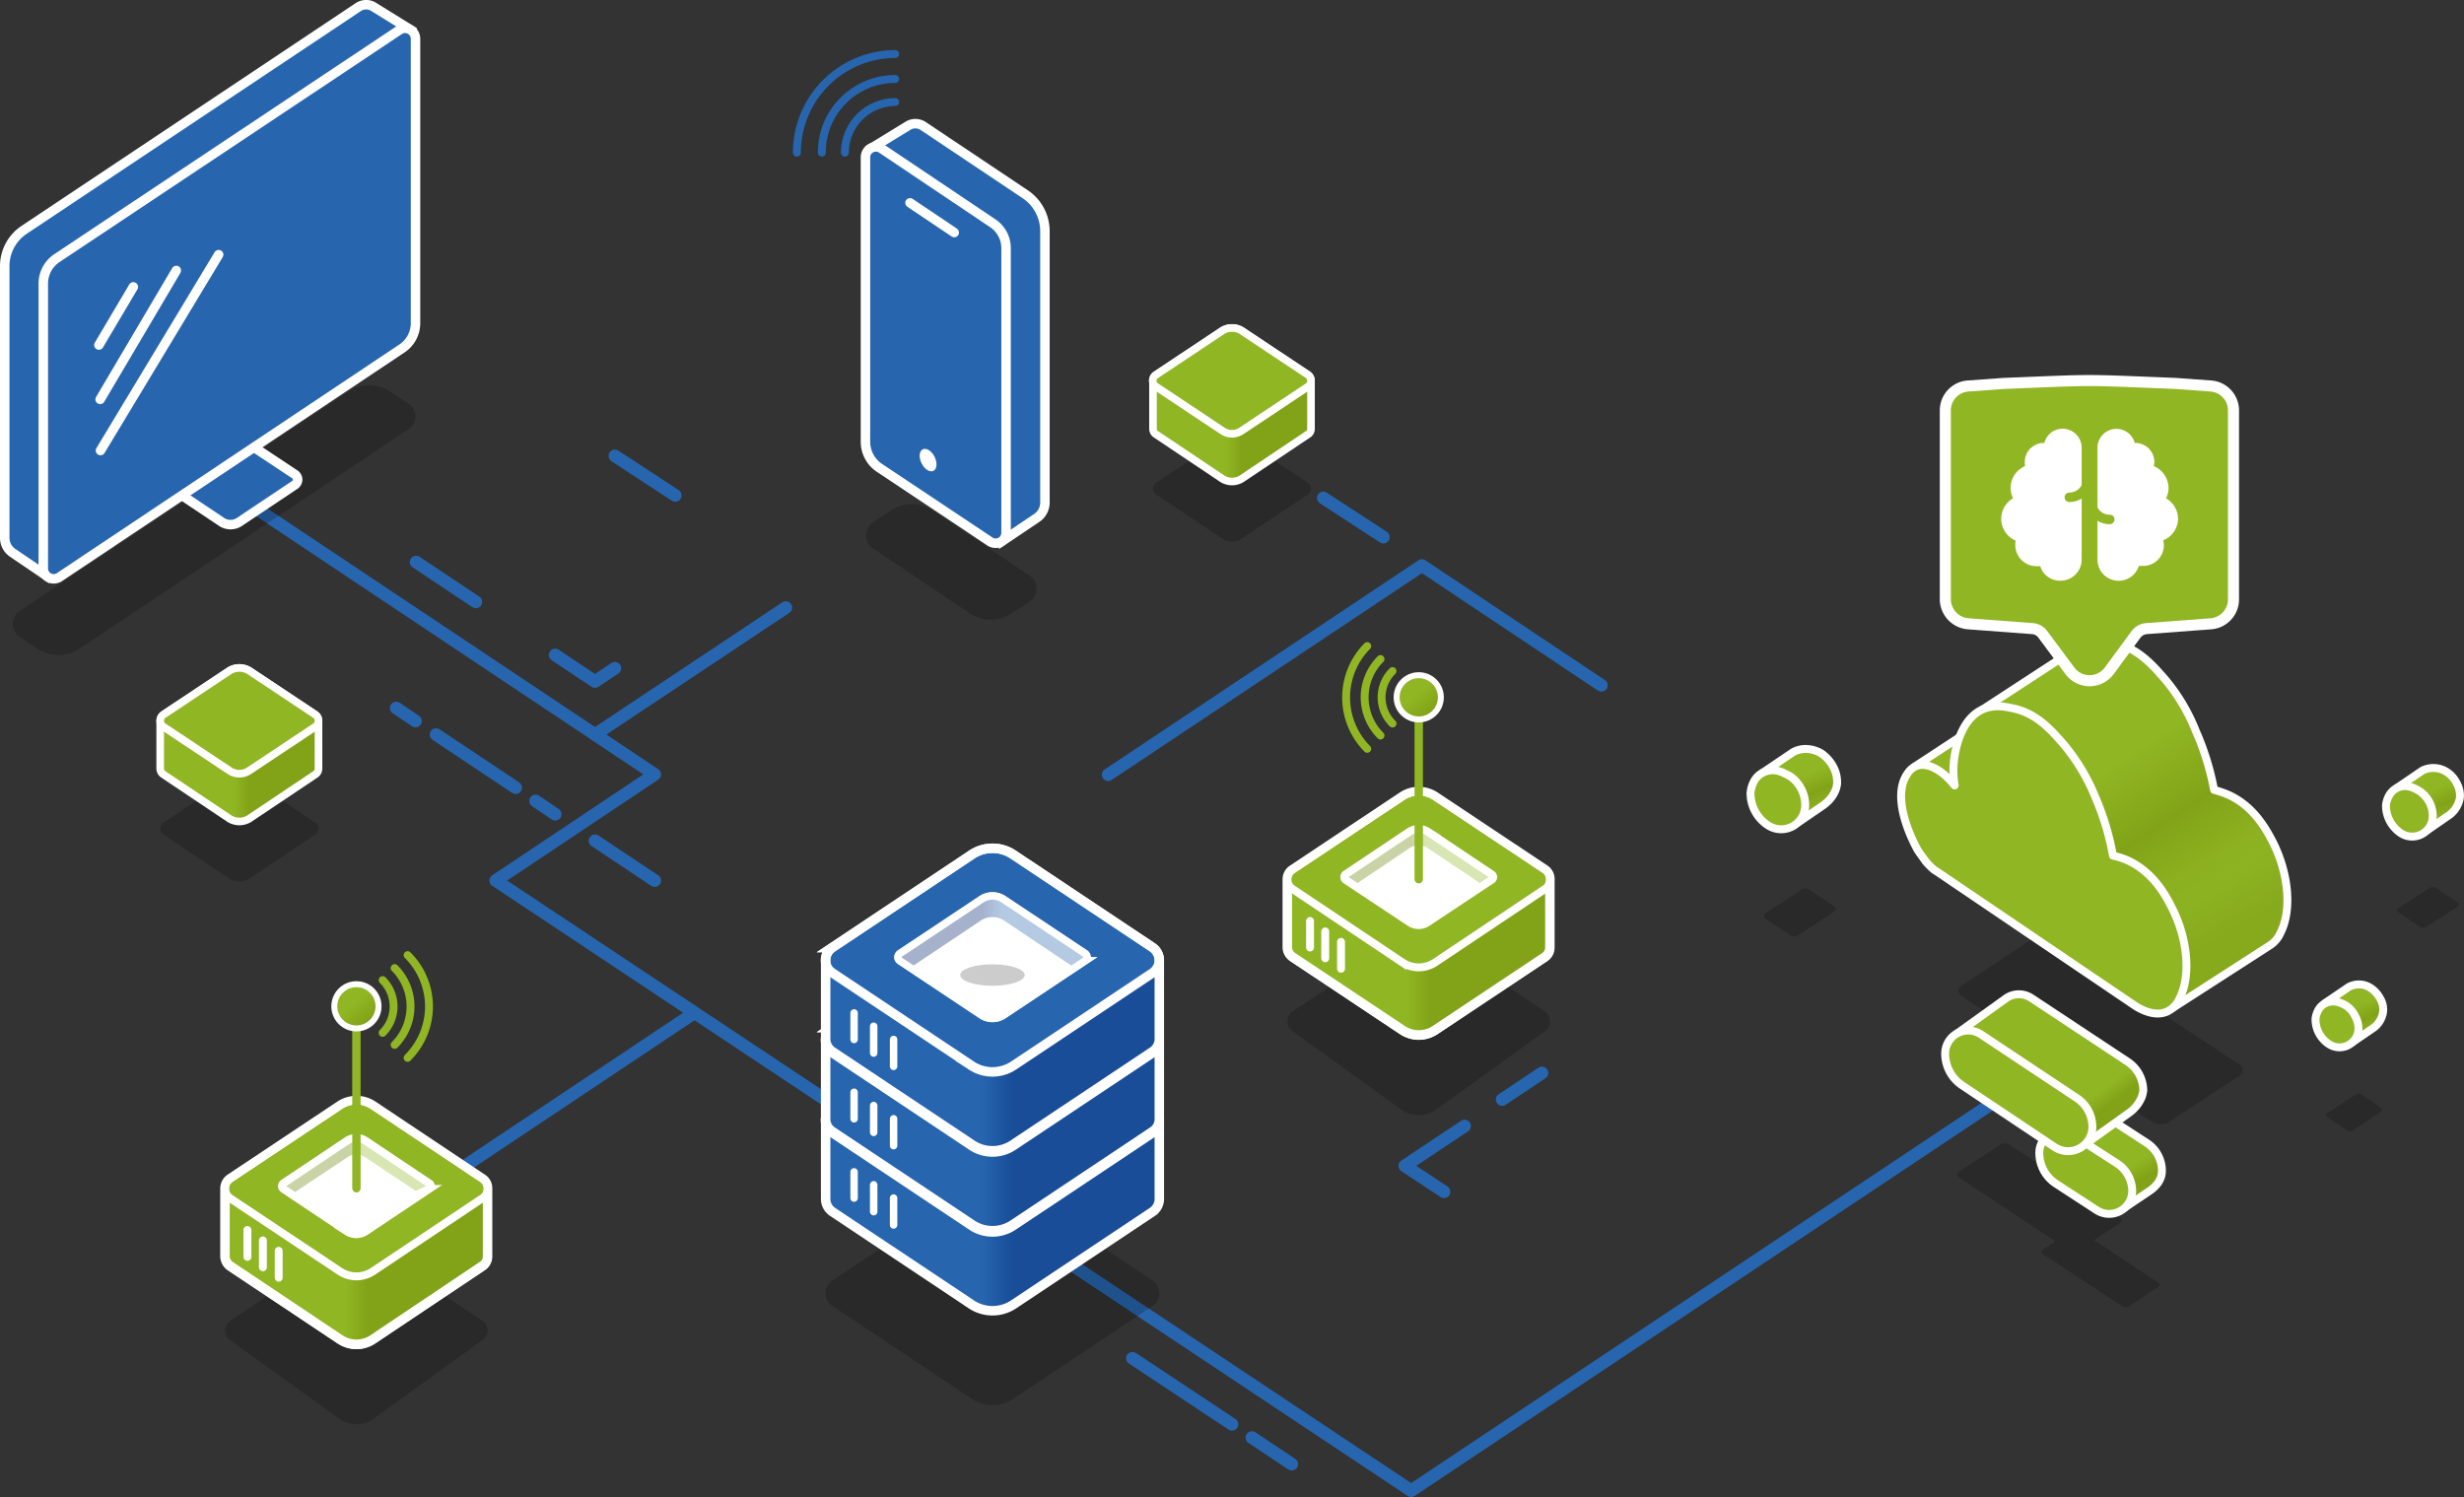 <svg xmlns="http://www.w3.org/2000/svg" xmlns:xlink="http://www.w3.org/1999/xlink" width="779.8" height="473.8" viewBox="0 0 779.8 473.8"><rect x="0" y="0" width="779.8" height="473.8" fill="#333333" stroke="none"/><defs><style>.cls-1{opacity:0.2;}.cls-2{fill:#90b624;}.cls-12,.cls-13,.cls-15,.cls-21,.cls-23,.cls-26,.cls-29,.cls-3,.cls-30,.cls-31,.cls-35,.cls-37,.cls-38,.cls-40,.cls-41,.cls-42,.cls-43,.cls-5,.cls-9{opacity:0.35;}.cls-3{fill:url(#Nepojmenovaný_přechod_48);}.cls-10,.cls-16,.cls-18,.cls-20,.cls-24,.cls-25,.cls-27,.cls-32,.cls-34,.cls-39,.cls-4,.cls-45,.cls-6{fill:none;}.cls-10,.cls-11,.cls-14,.cls-16,.cls-17,.cls-18,.cls-19,.cls-20,.cls-22,.cls-24,.cls-27,.cls-28,.cls-34,.cls-36,.cls-39,.cls-4,.cls-44,.cls-7,.cls-8{stroke:#fff;}.cls-10,.cls-11,.cls-14,.cls-16,.cls-17,.cls-19,.cls-20,.cls-22,.cls-25,.cls-27,.cls-28,.cls-32,.cls-34,.cls-4,.cls-44,.cls-7,.cls-8{stroke-miterlimit:10;}.cls-4{stroke-width:2.41px;}.cls-5{fill:url(#Nepojmenovaný_přechod_48-2);}.cls-32,.cls-6{stroke:#2766af;}.cls-17,.cls-18,.cls-24,.cls-25,.cls-32,.cls-34,.cls-36,.cls-39,.cls-45,.cls-6{stroke-linecap:round;}.cls-18,.cls-24,.cls-36,.cls-39,.cls-45,.cls-6{stroke-linejoin:round;}.cls-6{stroke-width:4px;}.cls-7{fill:#2766af;}.cls-14,.cls-16,.cls-17,.cls-7{stroke-width:2.36px;}.cls-8{fill:url(#Nepojmenovaný_přechod_12);}.cls-9{fill:url(#Nepojmenovaný_přechod_212);}.cls-10,.cls-18,.cls-34,.cls-45{stroke-width:3px;}.cls-11{fill:url(#Nepojmenovaný_přechod_12-2);}.cls-12{fill:url(#Nepojmenovaný_přechod_212-2);}.cls-13{fill:url(#Nepojmenovaný_přechod_212-3);}.cls-14,.cls-22,.cls-33,.cls-44{fill:#fff;}.cls-15{fill:url(#Nepojmenovaný_přechod_212-4);}.cls-17{fill:#29abe2;}.cls-19,.cls-28{stroke-width:0.79px;}.cls-19{fill:url(#Nepojmenovaný_přechod_12-3);}.cls-20,.cls-24,.cls-25,.cls-32{stroke-width:2.5px;}.cls-21{fill:url(#Nepojmenovaný_přechod_48-3);}.cls-22{stroke-width:1.85px;}.cls-23{fill:url(#Nepojmenovaný_přechod_48-4);}.cls-25,.cls-45{stroke:#90b624;}.cls-26{fill:url(#Nepojmenovaný_přechod_48-5);}.cls-27{stroke-width:1.89px;}.cls-28{fill:url(#Nepojmenovaný_přechod_12-4);}.cls-29{fill:url(#Nepojmenovaný_přechod_48-6);}.cls-30{fill:url(#Nepojmenovaný_přechod_48-7);}.cls-31{fill:url(#Nepojmenovaný_přechod_48-8);}.cls-35{fill:url(#Nepojmenovaný_přechod_51);}.cls-36{fill:#2baae2;}.cls-36,.cls-39{stroke-width:1.08px;}.cls-37{fill:url(#Nepojmenovaný_přechod_48-9);}.cls-38{fill:url(#Nepojmenovaný_přechod_29);}.cls-40{fill:url(#Nepojmenovaný_přechod_48-10);}.cls-41{fill:url(#Nepojmenovaný_přechod_29-2);}.cls-42{fill:url(#Nepojmenovaný_přechod_29-3);}.cls-43{fill:url(#Nepojmenovaný_přechod_29-4);}.cls-44{stroke-width:7px;}</style><linearGradient id="Nepojmenovaný_přechod_48" x1="388.15" y1="128.09" x2="393.03" y2="128.09" gradientUnits="userSpaceOnUse"><stop offset="0" stop-color="#90b624"/><stop offset="0.99" stop-color="#668000"/></linearGradient><linearGradient id="Nepojmenovaný_přechod_48-2" x1="74.02" y1="235.7" x2="78.9" y2="235.7" xlink:href="#Nepojmenovaný_přechod_48"/><linearGradient id="Nepojmenovaný_přechod_12" x1="261.25" y1="354.54" x2="366.93" y2="354.54" gradientUnits="userSpaceOnUse"><stop offset="0" stop-color="#1e9cd7"/><stop offset="0.54" stop-color="#0075be"/><stop offset="0.87" stop-color="#2766af"/><stop offset="0.91" stop-color="#1e63a9"/><stop offset="0.98" stop-color="#045c9a"/><stop offset="0.99" stop-color="#005b97"/></linearGradient><linearGradient id="Nepojmenovaný_přechod_212" x1="310.43" y1="367.01" x2="320.74" y2="367.01" gradientUnits="userSpaceOnUse"><stop offset="0" stop-color="#2766af"/><stop offset="0.99" stop-color="#00206d"/></linearGradient><linearGradient id="Nepojmenovaný_přechod_12-2" x1="261.25" y1="329.22" x2="366.93" y2="329.22" xlink:href="#Nepojmenovaný_přechod_12"/><linearGradient id="Nepojmenovaný_přechod_212-2" x1="310.43" y1="341.68" x2="320.74" y2="341.68" xlink:href="#Nepojmenovaný_přechod_212"/><linearGradient id="Nepojmenovaný_přechod_212-3" x1="310.43" y1="316.36" x2="320.74" y2="316.36" xlink:href="#Nepojmenovaný_přechod_212"/><linearGradient id="Nepojmenovaný_přechod_212-4" x1="317.19" y1="295.64" x2="310.72" y2="295.64" xlink:href="#Nepojmenovaný_přechod_212"/><linearGradient id="Nepojmenovaný_přechod_12-3" x1="71.22" y1="396.99" x2="154.32" y2="396.99" xlink:href="#Nepojmenovaný_přechod_12"/><linearGradient id="Nepojmenovaný_přechod_48-3" x1="109.36" y1="386.87" x2="116.54" y2="386.87" xlink:href="#Nepojmenovaný_přechod_48"/><linearGradient id="Nepojmenovaný_přechod_48-4" x1="115.21" y1="369.65" x2="110.12" y2="369.65" xlink:href="#Nepojmenovaný_přechod_48"/><linearGradient id="Nepojmenovaný_přechod_48-5" x1="112.09" y1="317.7" x2="116.46" y2="323.12" xlink:href="#Nepojmenovaný_přechod_48"/><linearGradient id="Nepojmenovaný_přechod_12-4" x1="407.44" y1="299.16" x2="490.54" y2="299.16" xlink:href="#Nepojmenovaný_přechod_12"/><linearGradient id="Nepojmenovaný_přechod_48-6" x1="445.58" y1="289.05" x2="452.76" y2="289.05" xlink:href="#Nepojmenovaný_přechod_48"/><linearGradient id="Nepojmenovaný_přechod_48-7" x1="451.43" y1="271.82" x2="446.34" y2="271.82" xlink:href="#Nepojmenovaný_přechod_48"/><linearGradient id="Nepojmenovaný_přechod_48-8" x1="448.31" y1="219.87" x2="452.69" y2="225.29" xlink:href="#Nepojmenovaný_přechod_48"/><linearGradient id="Nepojmenovaný_přechod_51" x1="671.32" y1="370.76" x2="674.19" y2="375.39" xlink:href="#Nepojmenovaný_přechod_48"/><linearGradient id="Nepojmenovaný_přechod_48-9" x1="679.58" y1="283.18" x2="691.74" y2="303.58" xlink:href="#Nepojmenovaný_přechod_48"/><linearGradient id="Nepojmenovaný_přechod_29" x1="685.31" y1="289.71" x2="658.72" y2="249.1" gradientUnits="userSpaceOnUse"><stop offset="0" stop-color="#90b624"/><stop offset="0.51" stop-color="#668000"/><stop offset="1" stop-color="#90b624"/></linearGradient><linearGradient id="Nepojmenovaný_přechod_48-10" x1="659.84" y1="349.07" x2="662.83" y2="353.08" xlink:href="#Nepojmenovaný_přechod_48"/><linearGradient id="Nepojmenovaný_přechod_29-2" x1="749.08" y1="327.79" x2="745.29" y2="318.52" xlink:href="#Nepojmenovaný_přechod_29"/><linearGradient id="Nepojmenovaný_přechod_29-3" x1="772.87" y1="260.68" x2="768.74" y2="250.57" xlink:href="#Nepojmenovaný_přechod_29"/><linearGradient id="Nepojmenovaný_přechod_29-4" x1="574.79" y1="257.7" x2="569.95" y2="245.85" xlink:href="#Nepojmenovaný_přechod_29"/></defs><g id="Vrstva_2" data-name="Vrstva 2"><g id="Vrstva_1-2" data-name="Vrstva 1"><path class="cls-1" d="M365.9,156.5l20.9,13.9a5.4,5.4,0,0,0,6.2,0l20.9-13.9a2.2,2.2,0,0,0,0-3.7l-20.9-14a5.8,5.8,0,0,0-6.2,0l-20.9,14A2.2,2.2,0,0,0,365.9,156.5Z"/><path class="cls-2" d="M413.9,118.6,393,104.7a5.8,5.8,0,0,0-6.2,0l-20.9,13.9a2.3,2.3,0,0,0-1,1.9v15.2a2,2,0,0,0,1,1.8l20.9,14a5.8,5.8,0,0,0,6.2,0l20.9-14a2,2,0,0,0,1-1.8V120.5A2.3,2.3,0,0,0,413.9,118.6Z"/><path class="cls-3" d="M413.9,118.6,393,104.7a5.8,5.8,0,0,0-6.2,0l-20.9,13.9a2.3,2.3,0,0,0-1,1.9v15.2a2,2,0,0,0,1,1.8l20.9,14a5.8,5.8,0,0,0,6.2,0l20.9-14a2,2,0,0,0,1-1.8V120.5A2.3,2.3,0,0,0,413.9,118.6Z"/><path class="cls-4" d="M413.9,118.6,393,104.7a5.8,5.8,0,0,0-6.2,0l-20.9,13.9a2.3,2.3,0,0,0-1,1.9v15.2a2,2,0,0,0,1,1.8l20.9,14a5.8,5.8,0,0,0,6.2,0l20.9-14a2,2,0,0,0,1-1.8V120.5A2.3,2.3,0,0,0,413.9,118.6Z"/><path class="cls-2" d="M365.9,122.4l20.9,13.9a5.4,5.4,0,0,0,6.2,0l20.9-13.9a2.3,2.3,0,0,0,0-3.8L393,104.7a5.8,5.8,0,0,0-6.2,0l-20.9,13.9A2.2,2.2,0,0,0,365.9,122.4Z"/><path class="cls-4" d="M365.9,122.4l20.9,13.9a5.4,5.4,0,0,0,6.2,0l20.9-13.9a2.3,2.3,0,0,0,0-3.8L393,104.7a5.8,5.8,0,0,0-6.2,0l-20.9,13.9A2.2,2.2,0,0,0,365.9,122.4Z"/><path class="cls-1" d="M51.7,264.1l20.9,14a6,6,0,0,0,6.3,0l20.9-14a2.2,2.2,0,0,0,0-3.7l-20.9-14a6,6,0,0,0-6.3,0l-20.9,14A2.2,2.2,0,0,0,51.7,264.1Z"/><path class="cls-2" d="M99.8,226.2,78.9,212.3a6,6,0,0,0-6.3,0L51.7,226.2a2.6,2.6,0,0,0-1,1.9v15.2a2.2,2.2,0,0,0,1,1.8l20.9,14a6,6,0,0,0,6.3,0l20.9-14a2.2,2.2,0,0,0,1-1.8V228.1A2.6,2.6,0,0,0,99.8,226.2Z"/><path class="cls-5" d="M99.8,226.2,78.9,212.3a6,6,0,0,0-6.3,0L51.7,226.2a2.6,2.6,0,0,0-1,1.9v15.2a2.2,2.2,0,0,0,1,1.8l20.9,14a6,6,0,0,0,6.3,0l20.9-14a2.2,2.2,0,0,0,1-1.8V228.1A2.6,2.6,0,0,0,99.8,226.2Z"/><path class="cls-4" d="M99.8,226.2,78.9,212.3a6,6,0,0,0-6.3,0L51.7,226.2a2.6,2.6,0,0,0-1,1.9v15.2a2.2,2.2,0,0,0,1,1.8l20.9,14a6,6,0,0,0,6.3,0l20.9-14a2.2,2.2,0,0,0,1-1.8V228.1A2.6,2.6,0,0,0,99.8,226.2Z"/><path class="cls-2" d="M51.7,230l20.9,13.9a5.6,5.6,0,0,0,6.3,0L99.8,230a2.3,2.3,0,0,0,0-3.8L78.9,212.3a6,6,0,0,0-6.3,0L51.7,226.2A2.3,2.3,0,0,0,51.7,230Z"/><path class="cls-4" d="M51.7,230l20.9,13.9a5.6,5.6,0,0,0,6.3,0L99.8,230a2.3,2.3,0,0,0,0-3.8L78.9,212.3a6,6,0,0,0-6.3,0L51.7,226.2A2.3,2.3,0,0,0,51.7,230Z"/><polyline class="cls-6" points="334.8 397.4 446.6 471.8 639.2 343.4"/><polyline class="cls-6" points="506.8 216.9 450 179 350.7 245.2"/><path class="cls-1" d="M263.4,413.3l44.1,29.4a11.8,11.8,0,0,0,13.2,0l44.1-29.4a4.9,4.9,0,0,0,0-8l-44.1-29.4a12.1,12.1,0,0,0-13.2,0l-44.1,29.4A4.8,4.8,0,0,0,263.4,413.3Z"/><polyline class="cls-6" points="270.3 354.1 156.9 278.7 207.2 245.1 81.3 161.1"/><path class="cls-7" d="M364.8,350.6l-44.1-29.4a11.8,11.8,0,0,0-13.2,0l-44.1,29.4a4.6,4.6,0,0,0-2.1,3.9v25a4.9,4.9,0,0,0,2.1,4l44.1,29.4a12.1,12.1,0,0,0,13.2,0l44.1-29.4a4.9,4.9,0,0,0,2.1-4v-25A4.6,4.6,0,0,0,364.8,350.6Z"/><path class="cls-8" d="M263.4,358.5l44.1,29.4a11.8,11.8,0,0,0,13.2,0l44.1-29.4a4.8,4.8,0,0,0,0-7.9l-44.1-29.4a11.8,11.8,0,0,0-13.2,0l-44.1,29.4A4.7,4.7,0,0,0,263.4,358.5Z"/><path class="cls-9" d="M364.8,350.6l-44.1-29.4a11.8,11.8,0,0,0-13.2,0l-44.1,29.4a4.6,4.6,0,0,0-2.1,3.9v25a4.9,4.9,0,0,0,2.1,4l44.1,29.4a12.1,12.1,0,0,0,13.2,0l44.1-29.4a4.9,4.9,0,0,0,2.1-4v-25A4.6,4.6,0,0,0,364.8,350.6Z"/><path class="cls-10" d="M364.8,350.6l-44.1-29.4a11.8,11.8,0,0,0-13.2,0l-44.1,29.4a4.6,4.6,0,0,0-2.1,3.9v25a4.9,4.9,0,0,0,2.1,4l44.1,29.4a12.1,12.1,0,0,0,13.2,0l44.1-29.4a4.9,4.9,0,0,0,2.1-4v-25A4.6,4.6,0,0,0,364.8,350.6Z"/><path class="cls-10" d="M263.4,358.5l44.1,29.4a11.8,11.8,0,0,0,13.2,0l44.1-29.4a4.8,4.8,0,0,0,0-7.9l-44.1-29.4a11.8,11.8,0,0,0-13.2,0l-44.1,29.4A4.7,4.7,0,0,0,263.4,358.5Z"/><path class="cls-7" d="M364.8,325.2l-44.1-29.4a12.1,12.1,0,0,0-13.2,0l-44.1,29.4a4.9,4.9,0,0,0-2.1,4v24.9a4.6,4.6,0,0,0,2.1,4l44.1,29.4a11.8,11.8,0,0,0,13.2,0l44.1-29.4a4.6,4.6,0,0,0,2.1-4V329.2A4.9,4.9,0,0,0,364.8,325.2Z"/><path class="cls-11" d="M263.4,333.2l44.1,29.4a11.8,11.8,0,0,0,13.2,0l44.1-29.4a4.9,4.9,0,0,0,0-8l-44.1-29.4a12.1,12.1,0,0,0-13.2,0l-44.1,29.4A4.8,4.8,0,0,0,263.4,333.2Z"/><path class="cls-12" d="M364.8,325.2l-44.1-29.4a12.1,12.1,0,0,0-13.2,0l-44.1,29.4a4.9,4.9,0,0,0-2.1,4v24.9a4.6,4.6,0,0,0,2.1,4l44.1,29.4a11.8,11.8,0,0,0,13.2,0l44.1-29.4a4.6,4.6,0,0,0,2.1-4V329.2A4.9,4.9,0,0,0,364.8,325.2Z"/><path class="cls-10" d="M364.8,325.2l-44.1-29.4a12.1,12.1,0,0,0-13.2,0l-44.1,29.4a4.9,4.9,0,0,0-2.1,4v24.9a4.6,4.6,0,0,0,2.1,4l44.1,29.4a11.8,11.8,0,0,0,13.2,0l44.1-29.4a4.6,4.6,0,0,0,2.1-4V329.2A4.9,4.9,0,0,0,364.8,325.2Z"/><path class="cls-10" d="M263.4,333.2l44.1,29.4a11.8,11.8,0,0,0,13.2,0l44.1-29.4a4.9,4.9,0,0,0,0-8l-44.1-29.4a12.1,12.1,0,0,0-13.2,0l-44.1,29.4A4.8,4.8,0,0,0,263.4,333.2Z"/><path class="cls-7" d="M364.8,299.9l-44.1-29.4a11.8,11.8,0,0,0-13.2,0l-44.1,29.4a4.9,4.9,0,0,0-2.1,4v24.9a4.8,4.8,0,0,0,2.1,4l44.1,29.4a11.8,11.8,0,0,0,13.2,0l44.1-29.4a4.8,4.8,0,0,0,2.1-4V303.9A4.9,4.9,0,0,0,364.8,299.9Z"/><path class="cls-13" d="M364.8,299.9l-44.1-29.4a11.8,11.8,0,0,0-13.2,0l-44.1,29.4a4.9,4.9,0,0,0-2.1,4v24.9a4.8,4.8,0,0,0,2.1,4l44.1,29.4a11.8,11.8,0,0,0,13.2,0l44.1-29.4a4.8,4.8,0,0,0,2.1-4V303.9A4.9,4.9,0,0,0,364.8,299.9Z"/><path class="cls-7" d="M263.4,307.9l44.1,29.4a12.1,12.1,0,0,0,13.2,0l44.1-29.4a4.9,4.9,0,0,0,0-8l-44.1-29.4a11.8,11.8,0,0,0-13.2,0l-44.1,29.4A4.8,4.8,0,0,0,263.4,307.9Z"/><path class="cls-14" d="M284.8,304.1l25.7,17.1a6.3,6.3,0,0,0,7.2,0l25.7-17.1a1.4,1.4,0,0,0,0-2.3l-25.7-17.1a6.3,6.3,0,0,0-7.2,0l-25.7,17.1A1.4,1.4,0,0,0,284.8,304.1Z"/><path class="cls-15" d="M284.8,305l2.5,1.8,23.2-15.5a6.7,6.7,0,0,1,7.2,0l23.1,15.5,2.6-1.8a1.4,1.4,0,0,0,0-2.3l-25.7-17.1a6.7,6.7,0,0,0-7.2,0l-25.7,17.1A1.4,1.4,0,0,0,284.8,305Z"/><line class="cls-6" x1="138.2" y1="375" x2="219.7" y2="320.6"/><path class="cls-10" d="M364.8,299.9l-44.1-29.4a11.8,11.8,0,0,0-13.2,0l-44.1,29.4a4.9,4.9,0,0,0-2.1,4v24.9a4.8,4.8,0,0,0,2.1,4l44.1,29.4a11.8,11.8,0,0,0,13.2,0l44.1-29.4a4.8,4.8,0,0,0,2.1-4V303.9A4.9,4.9,0,0,0,364.8,299.9Z"/><path class="cls-16" d="M284.8,304.1l25.7,17.1a6.3,6.3,0,0,0,7.2,0l25.7-17.1a1.4,1.4,0,0,0,0-2.3l-25.7-17.1a6.3,6.3,0,0,0-7.2,0l-25.7,17.1A1.4,1.4,0,0,0,284.8,304.1Z"/><line class="cls-6" x1="188.3" y1="232.5" x2="248.7" y2="192.3"/><path class="cls-10" d="M263.4,307.9l44.1,29.4a12.1,12.1,0,0,0,13.2,0l44.1-29.4a4.9,4.9,0,0,0,0-8l-44.1-29.4a11.8,11.8,0,0,0-13.2,0l-44.1,29.4A4.8,4.8,0,0,0,263.4,307.9Z"/><line class="cls-17" x1="270.3" y1="329" x2="270.3" y2="320.6"/><line class="cls-17" x1="276.5" y1="333.3" x2="276.5" y2="324.8"/><line class="cls-17" x1="282.8" y1="337.5" x2="282.8" y2="329"/><line class="cls-17" x1="270.3" y1="354.1" x2="270.3" y2="345.7"/><line class="cls-17" x1="276.5" y1="358.4" x2="276.5" y2="349.9"/><line class="cls-17" x1="282.8" y1="362.6" x2="282.8" y2="354.1"/><line class="cls-17" x1="270.3" y1="379.2" x2="270.3" y2="370.9"/><line class="cls-17" x1="276.5" y1="383.5" x2="276.5" y2="375"/><line class="cls-17" x1="282.8" y1="387.7" x2="282.8" y2="379.2"/><ellipse class="cls-1" cx="314.1" cy="308.6" rx="10.2" ry="3.4"/><line class="cls-6" x1="163.2" y1="249.3" x2="138" y2="232.5"/><line class="cls-6" x1="131.5" y1="228.2" x2="125.4" y2="224.1"/><polyline class="cls-6" points="457 377.2 444.6 369 463.5 356.4"/><line class="cls-6" x1="475.4" y1="348" x2="488" y2="339.6"/><line class="cls-6" x1="213.7" y1="156.8" x2="194.6" y2="144.3"/><line class="cls-6" x1="437.8" y1="170" x2="418.8" y2="157.6"/><line class="cls-6" x1="131.7" y1="177.9" x2="150.6" y2="190.5"/><polyline class="cls-6" points="175.7 207.3 188.3 215.7 194.6 211.5"/><line class="cls-6" x1="169.5" y1="253.5" x2="175.7" y2="257.7"/><line class="cls-6" x1="451.7" y1="261.6" x2="458" y2="265.8"/><line class="cls-6" x1="188.3" y1="266.1" x2="207.2" y2="278.7"/><line class="cls-6" x1="358.4" y1="429.9" x2="389.9" y2="450.8"/><line class="cls-6" x1="396.2" y1="455" x2="408.8" y2="463.4"/><path class="cls-1" d="M6.2,201.5l5.7,3.8a11.9,11.9,0,0,0,13.3,0l104.1-69.5a4.8,4.8,0,0,0,0-8l-5.7-3.8a12.1,12.1,0,0,0-13.4,0L6.2,193.4A4.9,4.9,0,0,0,6.2,201.5Z"/><path class="cls-7" d="M52.5,153.4l17.8,11.9a5.1,5.1,0,0,0,5.3,0l17.8-11.9a2,2,0,0,0,0-3.2L75.6,138.4a4.7,4.7,0,0,0-5.3,0L52.5,150.2A2,2,0,0,0,52.5,153.4Z"/><path class="cls-7" d="M113.3,2.3,7.7,72.7A13.8,13.8,0,0,0,1.5,84.3v86a5.7,5.7,0,0,0,2.4,4.6l11.2,7.6L129.9,9.4,118.3,2.2A4.5,4.5,0,0,0,113.3,2.3Z"/><path class="cls-10" d="M113.3,2.3,7.7,72.7A13.8,13.8,0,0,0,1.5,84.3v86a5.7,5.7,0,0,0,2.4,4.6l11.2,7.6L129.9,9.4,118.3,2.2A4.5,4.5,0,0,0,113.3,2.3Z"/><path class="cls-10" d="M52.5,153.4l17.8,11.9a5.1,5.1,0,0,0,5.3,0l17.8-11.9a2,2,0,0,0,0-3.2L75.6,138.4a4.7,4.7,0,0,0-5.3,0L52.5,150.2A2,2,0,0,0,52.5,153.4Z"/><path class="cls-7" d="M126.4,9.5,18,81.7a9.7,9.7,0,0,0-4.3,8.1v90a3.3,3.3,0,0,0,5.2,2.8l108.3-72.3a9.6,9.6,0,0,0,4.3-8V12.2A3.3,3.3,0,0,0,126.4,9.5Z"/><path class="cls-10" d="M126.4,9.5,18,81.7a9.7,9.7,0,0,0-4.3,8.1v90a3.3,3.3,0,0,0,5.2,2.8l108.3-72.3a9.6,9.6,0,0,0,4.3-8V12.2A3.3,3.3,0,0,0,126.4,9.5Z"/><line class="cls-18" x1="31.3" y1="109.2" x2="42.2" y2="90.8"/><line class="cls-18" x1="31.7" y1="126.4" x2="55.8" y2="85.6"/><line class="cls-18" x1="31.8" y1="142.6" x2="69.2" y2="80.6"/><path class="cls-1" d="M72.9,424.2l34.7,25a9.4,9.4,0,0,0,10.4,0l34.6-25a3.6,3.6,0,0,0,0-6.2L118,394.8a9.4,9.4,0,0,0-10.4,0L72.9,418A3.7,3.7,0,0,0,72.9,424.2Z"/><path class="cls-19" d="M72.9,401.1l34.7,23.1a9.4,9.4,0,0,0,10.4,0l34.6-23.1a3.7,3.7,0,0,0,0-6.3l-34.6-25a9.4,9.4,0,0,0-10.4,0l-34.7,25A3.8,3.8,0,0,0,72.9,401.1Z"/><path class="cls-20" d="M72.9,401.1l34.7,23.1a9.4,9.4,0,0,0,10.4,0l34.6-23.1a3.7,3.7,0,0,0,0-6.3l-34.6-25a9.4,9.4,0,0,0-10.4,0l-34.7,25A3.8,3.8,0,0,0,72.9,401.1Z"/><path class="cls-2" d="M152.6,373,118,349.9a9.4,9.4,0,0,0-10.4,0L72.9,373a3.8,3.8,0,0,0-1.7,3.1v21.5a3.7,3.7,0,0,0,1.7,3.1l34.7,23.2a9.4,9.4,0,0,0,10.4,0l34.6-23.2a3.5,3.5,0,0,0,1.7-3.1V376.1A3.6,3.6,0,0,0,152.6,373Z"/><path class="cls-21" d="M152.6,373,118,349.9a9.4,9.4,0,0,0-10.4,0L72.9,373a3.8,3.8,0,0,0-1.7,3.1v21.5a3.7,3.7,0,0,0,1.7,3.1l34.7,23.2a9.4,9.4,0,0,0,10.4,0l34.6-23.2a3.5,3.5,0,0,0,1.7-3.1V376.1A3.6,3.6,0,0,0,152.6,373Z"/><path class="cls-10" d="M152.6,373,118,349.9a9.4,9.4,0,0,0-10.4,0L72.9,373a3.8,3.8,0,0,0-1.7,3.1v21.5a3.7,3.7,0,0,0,1.7,3.1l34.7,23.2a9.4,9.4,0,0,0,10.4,0l34.6-23.2a3.5,3.5,0,0,0,1.7-3.1V376.1A3.6,3.6,0,0,0,152.6,373Z"/><path class="cls-2" d="M72.9,379.3l34.7,23.1a9.4,9.4,0,0,0,10.4,0l34.6-23.1a3.7,3.7,0,0,0,0-6.3L118,349.9a9.4,9.4,0,0,0-10.4,0L72.9,373A3.8,3.8,0,0,0,72.9,379.3Z"/><path class="cls-20" d="M72.9,379.3l34.7,23.1a9.4,9.4,0,0,0,10.4,0l34.6-23.1a3.7,3.7,0,0,0,0-6.3L118,349.9a9.4,9.4,0,0,0-10.4,0L72.9,373A3.8,3.8,0,0,0,72.9,379.3Z"/><path class="cls-22" d="M89.7,376.3l20.2,13.5a5.3,5.3,0,0,0,5.7,0l20.2-13.5a1,1,0,0,0,0-1.8L115.6,361a5.3,5.3,0,0,0-5.7,0L89.7,374.5A1.1,1.1,0,0,0,89.7,376.3Z"/><path class="cls-23" d="M89.7,377l2,1.4,18.2-12.1a5,5,0,0,1,5.7,0l18.2,12.1,2-1.4a1,1,0,0,0,0-1.8l-20.2-13.4a5,5,0,0,0-5.7,0L89.7,375.2A1.1,1.1,0,0,0,89.7,377Z"/><path class="cls-20" d="M152.6,373,118,349.9a9.4,9.4,0,0,0-10.4,0L72.9,373a3.8,3.8,0,0,0-1.7,3.1v21.5a3.7,3.7,0,0,0,1.7,3.1l34.7,23.2a9.4,9.4,0,0,0,10.4,0l34.6-23.2a3.5,3.5,0,0,0,1.7-3.1V376.1A3.6,3.6,0,0,0,152.6,373Z"/><path class="cls-20" d="M89.7,376.3l20.2,13.5a5.3,5.3,0,0,0,5.7,0l20.2-13.5a1,1,0,0,0,0-1.8L115.6,361a5.3,5.3,0,0,0-5.7,0L89.7,374.5A1.1,1.1,0,0,0,89.7,376.3Z"/><line class="cls-24" x1="78.3" y1="397.8" x2="78.3" y2="389.3"/><line class="cls-24" x1="83.2" y1="401.1" x2="83.2" y2="392.6"/><line class="cls-24" x1="88.2" y1="404.4" x2="88.2" y2="395.9"/><line class="cls-25" x1="112.8" y1="376.1" x2="112.8" y2="318.5"/><line class="cls-25" x1="112.8" y1="376.1" x2="112.8" y2="318.5"/><circle class="cls-2" cx="112.8" cy="318.5" r="7"/><circle class="cls-26" cx="112.8" cy="318.5" r="7"/><circle class="cls-27" cx="112.8" cy="318.5" r="7"/><path class="cls-25" d="M121.1,326.9a11.8,11.8,0,0,0,0-16.7"/><path class="cls-25" d="M124.9,330.7a17.2,17.2,0,0,0,0-24.3"/><path class="cls-25" d="M129,334.8a22.9,22.9,0,0,0,0-32.5"/><path class="cls-1" d="M409.1,326.4l34.7,25a9.4,9.4,0,0,0,10.4,0l34.7-25a3.8,3.8,0,0,0,0-6.3L454.2,297a9.4,9.4,0,0,0-10.4,0l-34.7,23.1A3.8,3.8,0,0,0,409.1,326.4Z"/><path class="cls-28" d="M409.1,303.2l34.7,23.1a9.4,9.4,0,0,0,10.4,0l34.7-23.1a3.7,3.7,0,0,0,0-6.2l-34.7-25a9.4,9.4,0,0,0-10.4,0l-34.7,25A3.7,3.7,0,0,0,409.1,303.2Z"/><path class="cls-20" d="M409.1,303.2l34.7,23.1a9.4,9.4,0,0,0,10.4,0l34.7-23.1a3.7,3.7,0,0,0,0-6.2l-34.7-25a9.4,9.4,0,0,0-10.4,0l-34.7,25A3.7,3.7,0,0,0,409.1,303.2Z"/><path class="cls-2" d="M488.9,275.2l-34.7-23.1a9.4,9.4,0,0,0-10.4,0l-34.7,23.1a3.7,3.7,0,0,0-1.7,3.1v21.5a3.7,3.7,0,0,0,1.7,3.1L443.8,326a9.4,9.4,0,0,0,10.4,0l34.7-23.1a3.6,3.6,0,0,0,1.6-3.1V278.3A3.6,3.6,0,0,0,488.9,275.2Z"/><path class="cls-29" d="M488.9,275.2l-34.7-23.1a9.4,9.4,0,0,0-10.4,0l-34.7,23.1a3.7,3.7,0,0,0-1.7,3.1v21.5a3.7,3.7,0,0,0,1.7,3.1L443.8,326a9.4,9.4,0,0,0,10.4,0l34.7-23.1a3.6,3.6,0,0,0,1.6-3.1V278.3A3.6,3.6,0,0,0,488.9,275.2Z"/><path class="cls-10" d="M488.9,275.2l-34.7-23.1a9.4,9.4,0,0,0-10.4,0l-34.7,23.1a3.7,3.7,0,0,0-1.7,3.1v21.5a3.7,3.7,0,0,0,1.7,3.1L443.8,326a9.4,9.4,0,0,0,10.4,0l34.7-23.1a3.6,3.6,0,0,0,1.6-3.1V278.3A3.6,3.6,0,0,0,488.9,275.2Z"/><path class="cls-2" d="M409.1,281.4l34.7,23.2a9.4,9.4,0,0,0,10.4,0l34.7-23.2a3.7,3.7,0,0,0,0-6.2l-34.7-23.1a9.4,9.4,0,0,0-10.4,0l-34.7,23.1A3.7,3.7,0,0,0,409.1,281.4Z"/><path class="cls-20" d="M409.1,281.4l34.7,23.2a9.4,9.4,0,0,0,10.4,0l34.7-23.2a3.7,3.7,0,0,0,0-6.2l-34.7-23.1a9.4,9.4,0,0,0-10.4,0l-34.7,23.1A3.7,3.7,0,0,0,409.1,281.4Z"/><path class="cls-22" d="M425.9,278.5l20.2,13.4a5,5,0,0,0,5.7,0L472,278.5a1,1,0,0,0,0-1.8l-20.2-13.5a5.3,5.3,0,0,0-5.7,0l-20.2,13.5A1.1,1.1,0,0,0,425.9,278.5Z"/><path class="cls-30" d="M425.9,279.2l2.1,1.4,18.1-12.2a5.3,5.3,0,0,1,5.7,0L470,280.6l2-1.4a1,1,0,0,0,0-1.8l-20.2-13.5a5.3,5.3,0,0,0-5.7,0l-20.2,13.5A1.1,1.1,0,0,0,425.9,279.2Z"/><path class="cls-20" d="M488.9,275.2l-34.7-23.1a9.4,9.4,0,0,0-10.4,0l-34.7,23.1a3.7,3.7,0,0,0-1.7,3.1v21.5a3.7,3.7,0,0,0,1.7,3.1L443.8,326a9.4,9.4,0,0,0,10.4,0l34.7-23.1a3.6,3.6,0,0,0,1.6-3.1V278.3A3.6,3.6,0,0,0,488.9,275.2Z"/><path class="cls-20" d="M425.9,278.5l20.2,13.4a5,5,0,0,0,5.7,0L472,278.5a1,1,0,0,0,0-1.8l-20.2-13.5a5.3,5.3,0,0,0-5.7,0l-20.2,13.5A1.1,1.1,0,0,0,425.9,278.5Z"/><line class="cls-24" x1="414.6" y1="299.9" x2="414.6" y2="291.5"/><line class="cls-24" x1="419.4" y1="303.3" x2="419.4" y2="294.8"/><line class="cls-24" x1="424.4" y1="306.6" x2="424.4" y2="298.1"/><line class="cls-25" x1="449" y1="278.3" x2="449" y2="220.7"/><line class="cls-25" x1="449" y1="278.3" x2="449" y2="220.7"/><circle class="cls-2" cx="449" cy="220.7" r="7"/><circle class="cls-31" cx="449" cy="220.7" r="7"/><circle class="cls-27" cx="449" cy="220.7" r="7"/><path class="cls-25" d="M440.7,212.4a11.7,11.7,0,0,0,0,16.6"/><path class="cls-25" d="M436.9,208.6a17.1,17.1,0,0,0,0,24.2"/><path class="cls-25" d="M432.7,204.5a23.1,23.1,0,0,0,0,32.5"/><path class="cls-32" d="M283.3,32.3a16,16,0,0,0-15.9,16"/><path class="cls-32" d="M283.3,25a23.2,23.2,0,0,0-23.2,23.3"/><path class="cls-32" d="M283.3,17.1a31.2,31.2,0,0,0-31.1,31.2"/><path class="cls-1" d="M326,190.3l-5.7,3.8a12.1,12.1,0,0,1-13.4,0l-30.7-20.6a4.9,4.9,0,0,1,0-8.1l5.7-3.8a11.9,11.9,0,0,1,13.3,0L326,182.3A4.9,4.9,0,0,1,326,190.3Z"/><path class="cls-7" d="M292.2,39.9l32.3,21.6a14.1,14.1,0,0,1,6.2,11.6v86a5.9,5.9,0,0,1-2.4,4.7L317,171.4,275.6,47l11.6-7.1A4.5,4.5,0,0,1,292.2,39.9Z"/><path class="cls-10" d="M292.2,39.9l32.3,21.6a14.1,14.1,0,0,1,6.2,11.6v86a5.9,5.9,0,0,1-2.4,4.7L317,171.4,275.6,47l11.6-7.1A4.5,4.5,0,0,1,292.2,39.9Z"/><path class="cls-7" d="M279.1,47.1l35,23.5a9.5,9.5,0,0,1,4.3,8v90a3.3,3.3,0,0,1-5.1,2.8L278.2,148a9.9,9.9,0,0,1-4.3-8.1v-90A3.3,3.3,0,0,1,279.1,47.1Z"/><path class="cls-10" d="M279.1,47.1l35,23.5a9.5,9.5,0,0,1,4.3,8v90a3.3,3.3,0,0,1-5.1,2.8L278.2,148a9.9,9.9,0,0,1-4.3-8.1v-90A3.3,3.3,0,0,1,279.1,47.1Z"/><ellipse class="cls-33" cx="293.7" cy="145.4" rx="2.3" ry="3.8" transform="translate(-34 145.4) rotate(-26.3)"/><line class="cls-34" x1="288" y1="64.2" x2="302" y2="73.6"/><path class="cls-1" d="M620.7,315.2l60.4,39.9a5.1,5.1,0,0,0,5.3,0L709,340.3a2,2,0,0,0,0-3.2l-60.5-39.9a4.7,4.7,0,0,0-5.3,0L620.7,312A1.9,1.9,0,0,0,620.7,315.2Z"/><path class="cls-1" d="M736.5,353.6l6.1,4.1a2,2,0,0,0,2.1,0l8.8-5.8a.8.8,0,0,0,0-1.3l-6-4.1a2,2,0,0,0-2.1,0l-8.9,5.8A.8.8,0,0,0,736.5,353.6Z"/><path class="cls-1" d="M683.1,406l-20.4-13.5,8.1-5.3a1.1,1.1,0,0,0,0-1.9l-34.8-23a2.7,2.7,0,0,0-3,0l-13,8.5a1.1,1.1,0,0,0,0,1.9l30.5,20.2-4,2.6a.8.8,0,0,0,0,1.4l25.1,16.5a1.8,1.8,0,0,0,2.2,0l9.3-6.1A.8.8,0,0,0,683.1,406Z"/><path class="cls-2" d="M658.1,352.6h0a6.8,6.8,0,0,1,7.4.1l14,9.1a10.5,10.5,0,0,1,4.7,8.8c0,2.3-1.2,4.6-4.3,6.6l-7.3,4.9-23.5-23.3Z"/><path class="cls-35" d="M658.1,352.6h0a6.8,6.8,0,0,1,7.4.1l14,9.1a10.5,10.5,0,0,1,4.7,8.8c0,2.3-1.2,4.6-4.3,6.6l-7.3,4.9-23.5-23.3Z"/><path class="cls-24" d="M658.1,352.6h0a6.8,6.8,0,0,1,7.4.1l14,9.1a10.5,10.5,0,0,1,4.7,8.8c0,2.3-1.2,4.6-4.3,6.6l-7.3,4.9-23.5-23.3Z"/><path class="cls-2" d="M663.5,383l-12.9-8.4a11.6,11.6,0,0,1-5.2-9.7h0a6.8,6.8,0,0,1,10.6-5.7l14.1,9.1a10.5,10.5,0,0,1,4.7,8.7h0A7.3,7.3,0,0,1,663.5,383Z"/><path class="cls-24" d="M663.5,383l-12.9-8.4a11.6,11.6,0,0,1-5.2-9.7h0a6.8,6.8,0,0,1,10.6-5.7l14.1,9.1a10.5,10.5,0,0,1,4.7,8.7h0A7.3,7.3,0,0,1,663.5,383Z"/><path class="cls-36" d="M644.2,255.1l62.9,42.6c.8.5,5.9,3.7,10.2,1.7a8.5,8.5,0,0,0,3.8-4.1c3.8-7.4,2.5-19.1-2.4-28.8-2-3.8-5.9-11.3-14.2-15A29.2,29.2,0,0,0,700,250a82.9,82.9,0,0,0-5.7-18.7,58.9,58.9,0,0,0-9.8-16.4c-4-4.6-8.6-9.8-16-11.4-2.4-.6-6-1.4-9.6.3-7.5,3.3-8.9,13.8-9.1,16.1a25,25,0,0,0,.1,7.9c-4-4.9-8.7-7.4-12-6.1a5.7,5.7,0,0,0-2.8,2.4c-5.8,8,2.2,22.5,2.9,23.6a25.2,25.2,0,0,0,2.8,4.2,17.1,17.1,0,0,0,2.7,2.7Z"/><path class="cls-2" d="M719.3,266.5c-2-3.8-5.9-11.3-14.2-15a32.8,32.8,0,0,0-4.4-1.5,83.7,83.7,0,0,0-5.8-18.7,58.9,58.9,0,0,0-9.8-16.4c-4-4.6-8.6-9.8-16-11.4-2.4-.6-6-1.4-9.6.3l-1.3.6h0l-.5.4-30.2,19.7.3,3.8-22.1,14.5,14.6,23.4,66.9,53.1L718.7,299h0a9,9,0,0,0,3-3.7C725.5,287.9,724.2,276.2,719.3,266.5Z"/><path class="cls-37" d="M719.3,266.5c-2-3.8-5.9-11.3-14.2-15a32.8,32.8,0,0,0-4.4-1.5,83.7,83.7,0,0,0-5.8-18.7,58.9,58.9,0,0,0-9.8-16.4c-4-4.6-8.6-9.8-16-11.4-2.4-.6-6-1.4-9.6.3l-1.3.6h0l-.5.4-30.2,19.7.3,3.8-22.1,14.5,14.6,23.4,66.9,53.1L718.7,299h0a9,9,0,0,0,3-3.7C725.5,287.9,724.2,276.2,719.3,266.5Z"/><path class="cls-38" d="M719.3,266.5c-2-3.8-5.9-11.3-14.2-15a32.8,32.8,0,0,0-4.4-1.5,83.7,83.7,0,0,0-5.8-18.7,58.9,58.9,0,0,0-9.8-16.4c-4-4.6-8.6-9.8-16-11.4-2.4-.6-6-1.4-9.6.3l-1.3.6h0l-.5.4-30.2,19.7.3,3.8-22.1,14.5,14.6,23.4,66.9,53.1L718.7,299h0a9,9,0,0,0,3-3.7C725.5,287.9,724.2,276.2,719.3,266.5Z"/><path class="cls-39" d="M719.3,266.5c-2-3.8-5.9-11.3-14.2-15a32.8,32.8,0,0,0-4.4-1.5,83.7,83.7,0,0,0-5.8-18.7,58.9,58.9,0,0,0-9.8-16.4c-4-4.6-8.6-9.8-16-11.4-2.4-.6-6-1.4-9.6.3l-1.3.6h0l-.5.4-30.2,19.7.3,3.8-22.1,14.5,14.6,23.4,66.9,53.1L718.7,299h0a9,9,0,0,0,3-3.7C725.5,287.9,724.2,276.2,719.3,266.5Z"/><path class="cls-24" d="M719.3,266.5c-2-3.8-5.9-11.3-14.2-15a32.8,32.8,0,0,0-4.4-1.5,83.7,83.7,0,0,0-5.8-18.7,58.9,58.9,0,0,0-9.8-16.4c-4-4.6-8.6-9.8-16-11.4-2.4-.6-6-1.4-9.6.3l-1.3.6h0l-.5.4-30.2,19.7.3,3.8-22.1,14.5,14.6,23.4,66.9,53.1L718.7,299h0a9,9,0,0,0,3-3.7C725.5,287.9,724.2,276.2,719.3,266.5Z"/><path class="cls-2" d="M612.9,275.8l62.9,42.6c.8.5,5.9,3.8,10.2,1.7a8.5,8.5,0,0,0,3.8-4.1c3.7-7.3,2.5-19.1-2.5-28.8-1.9-3.8-5.9-11.3-14.2-15a26.5,26.5,0,0,0-4.4-1.4A83.6,83.6,0,0,0,663,252a62.3,62.3,0,0,0-9.8-16.3c-4.1-4.7-8.6-9.9-16.1-11.5-2.4-.5-5.9-1.3-9.6.3-7.4,3.3-8.8,13.8-9.1,16.1a28.4,28.4,0,0,0,.2,8c-4-5-8.7-7.4-12-6.2a6,6,0,0,0-2.9,2.4c-5.7,8,2.3,22.5,2.9,23.7s2.8,4,2.8,4.1a22.7,22.7,0,0,0,2.7,2.7Z"/><path class="cls-24" d="M612.9,275.8l62.9,42.6c.8.5,5.9,3.8,10.2,1.7a8.5,8.5,0,0,0,3.8-4.1c3.7-7.3,2.5-19.1-2.5-28.8-1.9-3.8-5.9-11.3-14.2-15a26.5,26.5,0,0,0-4.4-1.4A83.6,83.6,0,0,0,663,252a62.3,62.3,0,0,0-9.8-16.3c-4.1-4.7-8.6-9.9-16.1-11.5-2.4-.5-5.9-1.3-9.6.3-7.4,3.3-8.8,13.8-9.1,16.1a28.4,28.4,0,0,0,.2,8c-4-5-8.7-7.4-12-6.2a6,6,0,0,0-2.9,2.4c-5.7,8,2.3,22.5,2.9,23.7s2.8,4,2.8,4.1a22.7,22.7,0,0,0,2.7,2.7Z"/><path class="cls-2" d="M635,315.8h0a7.1,7.1,0,0,1,7.8.1L673.3,336a10.9,10.9,0,0,1,4.9,9.2,5.8,5.8,0,0,1-.4,1.8,10.9,10.9,0,0,1-4.2,5.3L660,362.1,619.4,327Z"/><path class="cls-40" d="M635,315.8h0a7.1,7.1,0,0,1,7.8.1L673.3,336a10.9,10.9,0,0,1,4.9,9.2,5.8,5.8,0,0,1-.4,1.8,10.9,10.9,0,0,1-4.2,5.3L660,362.1,619.4,327Z"/><path class="cls-24" d="M635.1,315.8h0a7.1,7.1,0,0,1,7.8.1L673.3,336a11,11,0,0,1,5,9.2,11.6,11.6,0,0,1-.4,1.8,11.5,11.5,0,0,1-4.2,5.3L660,362.1,619.5,327Z"/><path class="cls-2" d="M650.3,363.1l-29.2-19.5a12.1,12.1,0,0,1-5.5-10.2h0a7.3,7.3,0,0,1,11.2-6.1l30.4,20.2a11,11,0,0,1,5,9.2h0A7.7,7.7,0,0,1,650.3,363.1Z"/><path class="cls-24" d="M650.3,363.1l-29.2-19.5a12.1,12.1,0,0,1-5.5-10.2h0a7.3,7.3,0,0,1,11.2-6.1l30.4,20.2a11,11,0,0,1,5,9.2h0A7.7,7.7,0,0,1,650.3,363.1Z"/><path class="cls-2" d="M743.3,312.4h0a6.7,6.7,0,0,1,7.1.4,8.9,8.9,0,0,1,2.9,3.3,6.7,6.7,0,0,1,.9,4.1,7.6,7.6,0,0,1-3.6,5.5l-6,4.1-8.8-12.3Z"/><path class="cls-41" d="M743.3,312.4h0a6.7,6.7,0,0,1,7.1.4,8.9,8.9,0,0,1,2.9,3.3,6.7,6.7,0,0,1,.9,4.1,7.6,7.6,0,0,1-3.6,5.5l-6,4.1-8.8-12.3Z"/><path class="cls-24" d="M743.3,312.4h0a6.7,6.7,0,0,1,7.1.4,8.9,8.9,0,0,1,2.9,3.3,6.7,6.7,0,0,1,.9,4.1,7.6,7.6,0,0,1-3.6,5.5l-6,4.1-8.8-12.3Z"/><path class="cls-2" d="M737.1,330.5a9.4,9.4,0,0,1-4.3-8h0c0-.1.3-3.5,3-4.9s5-.1,5.8.2l.9.5a8.4,8.4,0,0,1,2.8,3.2,8,8,0,0,1,1.1,4.1h0A6,6,0,0,1,737.1,330.5Z"/><path class="cls-24" d="M737.1,330.5a9.4,9.4,0,0,1-4.3-8h0c0-.1.3-3.5,3-4.9s5-.1,5.8.2l.9.5a8.4,8.4,0,0,1,2.8,3.2,8,8,0,0,1,1.1,4.1h0A6,6,0,0,1,737.1,330.5Z"/><path class="cls-1" d="M759.1,288.8l6.7,4.5a1.8,1.8,0,0,0,2.2,0l9.7-6.3a.8.8,0,0,0,0-1.4l-6.6-4.5a2,2,0,0,0-2.3,0l-9.7,6.3A.8.8,0,0,0,759.1,288.8Z"/><path class="cls-2" d="M766.6,243.9h0a7.8,7.8,0,0,1,4.2-.8,7.6,7.6,0,0,1,3.5,1.2,8.9,8.9,0,0,1,3.2,3.6,8,8,0,0,1,1,4.6,8.5,8.5,0,0,1-4,5.9l-6.5,4.5-9.6-13.4Z"/><path class="cls-42" d="M766.6,243.9h0a7.8,7.8,0,0,1,4.2-.8,7.6,7.6,0,0,1,3.5,1.2,8.9,8.9,0,0,1,3.2,3.6,8,8,0,0,1,1,4.6,8.5,8.5,0,0,1-4,5.9l-6.5,4.5-9.6-13.4Z"/><path class="cls-24" d="M766.6,243.9h0a7.8,7.8,0,0,1,4.2-.8,7.6,7.6,0,0,1,3.5,1.2,8.9,8.9,0,0,1,3.2,3.6,8,8,0,0,1,1,4.6,8.5,8.5,0,0,1-4,5.9l-6.5,4.5-9.6-13.4Z"/><path class="cls-2" d="M759.8,263.7a10.6,10.6,0,0,1-4.7-8.7h0c0-.2.3-3.9,3.3-5.5s5.5,0,6.3.3l1,.6a9.3,9.3,0,0,1,4.2,7.9h0A6.5,6.5,0,0,1,759.8,263.7Z"/><path class="cls-24" d="M759.8,263.7a10.6,10.6,0,0,1-4.7-8.7h0c0-.2.3-3.9,3.3-5.5s5.5,0,6.3.3l1,.6a9.3,9.3,0,0,1,4.2,7.9h0A6.5,6.5,0,0,1,759.8,263.7Z"/><path class="cls-1" d="M558.7,290.7l7.8,5.3a2.4,2.4,0,0,0,2.6,0l11.4-7.5a.9.9,0,0,0,0-1.6l-7.8-5.3a2.4,2.4,0,0,0-2.6,0l-11.4,7.5A.9.9,0,0,0,558.7,290.7Z"/><path class="cls-2" d="M567.4,238.1h0a8.3,8.3,0,0,1,5-1,10,10,0,0,1,4.1,1.4,12.4,12.4,0,0,1,3.7,4.2,10.4,10.4,0,0,1,1.2,5.4c-.5,4.2-4.1,6.6-4.7,7l-7.6,5.2-11.3-15.7Z"/><path class="cls-43" d="M567.4,238.1h0a8.3,8.3,0,0,1,5-1,10,10,0,0,1,4.1,1.4,12.4,12.4,0,0,1,3.7,4.2,10.4,10.4,0,0,1,1.2,5.4c-.5,4.2-4.1,6.6-4.7,7l-7.6,5.2-11.3-15.7Z"/><path class="cls-24" d="M567.4,238.1h0a8.3,8.3,0,0,1,5-1,10,10,0,0,1,4.1,1.4,12.4,12.4,0,0,1,3.7,4.2,10.4,10.4,0,0,1,1.2,5.4c-.5,4.2-4.1,6.6-4.7,7l-7.6,5.2-11.3-15.7Z"/><path class="cls-2" d="M559.5,261.2A12.1,12.1,0,0,1,554,251h0c0-.2.3-4.6,3.8-6.4s6.4-.1,7.4.4l1.2.6a11,11,0,0,1,3.6,4,10.8,10.8,0,0,1,1.3,5.3h0A7.6,7.6,0,0,1,559.5,261.2Z"/><path class="cls-24" d="M559.5,261.2A12.1,12.1,0,0,1,554,251h0c0-.2.3-4.6,3.8-6.4s6.4-.1,7.4.4l1.2.6a11,11,0,0,1,3.6,4,10.8,10.8,0,0,1,1.3,5.3h0A7.6,7.6,0,0,1,559.5,261.2Z"/><path class="cls-44" d="M617.4,129.9v59.8a6.1,6.1,0,0,0,5.8,6l20,1.5a6.2,6.2,0,0,1,4.6,2.4l8.7,11.7a6,6,0,0,0,9.6,0l8.6-11.7a6.4,6.4,0,0,1,4.6-2.4l20.1-1.5a6,6,0,0,0,5.7-6V129.9a6,6,0,0,0-5.8-6l-11-.8c-30.5-1.2-23.6-1.2-54,0l-11.1.8A6,6,0,0,0,617.4,129.9Z"/><path class="cls-2" d="M617.4,129.9v59.8a6.1,6.1,0,0,0,5.8,6l20,1.5a6.2,6.2,0,0,1,4.6,2.4l8.7,11.7a6,6,0,0,0,9.6,0l8.6-11.7a6.4,6.4,0,0,1,4.6-2.4l20.1-1.5a6,6,0,0,0,5.7-6V129.9a6,6,0,0,0-5.8-6l-11-.8c-30.5-1.2-23.6-1.2-54,0l-11.1.8A6,6,0,0,0,617.4,129.9Z"/><path class="cls-33" d="M689.3,164.2a7.6,7.6,0,0,0-3.8-6.5,7.2,7.2,0,0,0,.8-3.2,7.7,7.7,0,0,0-4.7-7,5.1,5.1,0,0,0,.2-1.3,6,6,0,0,0-6-6h-.2a6,6,0,0,0-11.8,1.5V177a6.7,6.7,0,0,0,13.1,2.1H678a6.5,6.5,0,0,0,6.6-8.1A7.4,7.4,0,0,0,689.3,164.2Z"/><path class="cls-33" d="M652.8,135.7a5.9,5.9,0,0,0-5.8,4.5h-.2a6,6,0,0,0-6,6,5.3,5.3,0,0,0,.1,1.3,7.6,7.6,0,0,0-4.6,7,7.2,7.2,0,0,0,.8,3.2,7.5,7.5,0,0,0,.8,13.4,6.6,6.6,0,0,0-.1,1.4,6.7,6.7,0,0,0,6.7,6.7h1.2a6.5,6.5,0,0,0,6.3,4.6,6.7,6.7,0,0,0,6.8-6.7V141.7A6,6,0,0,0,652.8,135.7Z"/><path class="cls-45" d="M654.9,157.4a5.9,5.9,0,0,0,5.9-5.9"/><path class="cls-45" d="M661.8,158.5a5.8,5.8,0,0,0,5.9,5.9"/></g></g></svg>